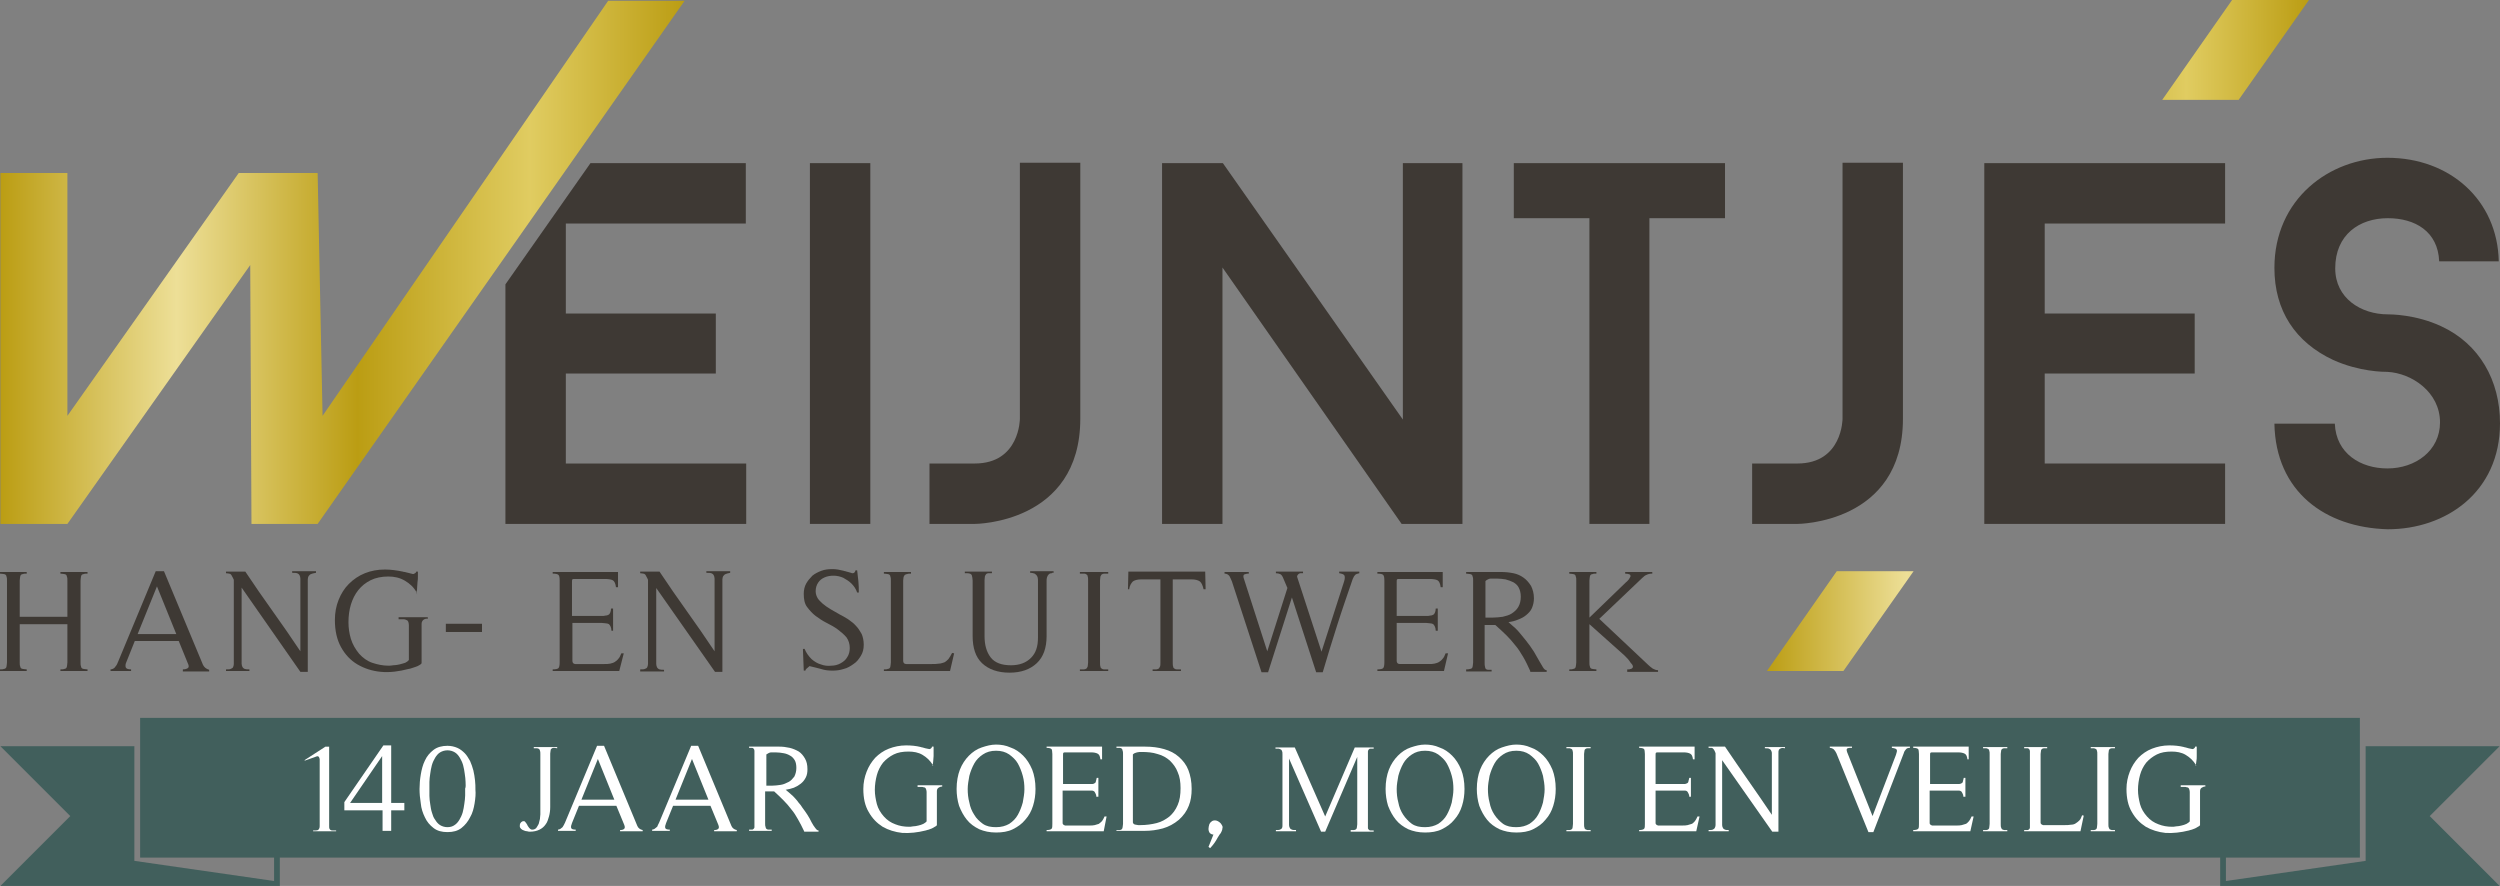 <svg xmlns="http://www.w3.org/2000/svg" xmlns:xlink="http://www.w3.org/1999/xlink" version="1.1" id="Laag_12" x="0px" y="0px" style="enable-background:new 0 0 841.9 595.3;" xml:space="preserve" viewBox="119.2 188.1 608.4 215.6">
<rect x="119.2" y="188.1" width="608.4" height="215.6" fill="#808080" stroke="none"/>
<style type="text/css">
	.st0{fill:#415F5C;}
	.st1{fill:#FFFFFF;}
	.st2{fill:#3E3934;}
	.st3{fill:url(#SVGID_1_);}
	.st4{fill:url(#SVGID_00000150088384115060879420000003614877069282698148_);}
</style>
<g>
	<path class="st0" d="M727.5,369.7h-32.6v27.1v0.8l-34,4.9v-5.7h32.6v-27.1v-6.9H153.3v6.9h0v27.1h32.6v5.7l-34-4.9v-0.3v-0.5v-27.1   h-32.6v0l17,17l-17,17v0h68v-6.9h472.2v6.9h68v0l-17-17L727.5,369.7L727.5,369.7z"/>
</g>
<g>
	<path class="st1" d="M195.4,390.4v-0.2c0.3,0,0.5,0,0.7,0c0.2,0,0.4-0.1,0.5-0.1c0.1-0.1,0.2-0.2,0.3-0.4c0.1-0.2,0.1-0.4,0.1-0.7   v-16.1c0-0.2-0.1-0.4-0.2-0.6c-0.2-0.2-0.4-0.2-0.6-0.1l-2.8,1l-0.1-0.1l5.1-3.3l0.9,0l0,19.3c0,0.3,0,0.6,0.1,0.7   c0.1,0.2,0.2,0.3,0.3,0.3c0.1,0.1,0.3,0.1,0.5,0.1c0.2,0,0.5,0,0.8,0v0.2H195.4z"/>
	<path class="st1" d="M214.4,385.3v5h-2.1v-5h-9.3v-2l9.5-13.8h1.9v14h3.2v1.8H214.4z M212.2,372.1l-7.8,11.4h7.8V372.1z"/>
	<path class="st1" d="M234.7,383.6c-0.2,1.2-0.5,2.4-1.1,3.4c-0.5,1-1.2,1.9-2.1,2.6s-2,1-3.4,1c-1.4,0-2.5-0.3-3.4-1   c-0.9-0.7-1.6-1.5-2.1-2.6c-0.5-1-0.9-2.2-1-3.4c-0.2-1.2-0.3-2.4-0.3-3.5c0-1.1,0.1-2.3,0.3-3.5c0.2-1.2,0.5-2.4,1-3.4   c0.5-1.1,1.2-1.9,2.1-2.6c0.9-0.7,2.1-1,3.4-1c0.9,0,1.7,0.2,2.4,0.5c0.7,0.3,1.3,0.8,1.8,1.3c0.5,0.5,0.9,1.2,1.3,1.9   c0.3,0.7,0.6,1.5,0.8,2.3c0.2,0.8,0.3,1.6,0.4,2.4c0.1,0.8,0.1,1.6,0.1,2.3C235,381.2,234.9,382.4,234.7,383.6z M232.5,378.4   c0-0.6-0.1-1.3-0.2-2c-0.1-0.7-0.2-1.4-0.4-2.1c-0.2-0.7-0.5-1.3-0.8-1.8c-0.3-0.5-0.7-1-1.2-1.3c-0.5-0.3-1.1-0.5-1.8-0.5   c-0.7,0-1.3,0.2-1.8,0.5c-0.5,0.3-0.9,0.8-1.2,1.3c-0.3,0.5-0.6,1.1-0.8,1.8c-0.2,0.7-0.3,1.4-0.4,2.1s-0.2,1.4-0.2,2   c0,0.7,0,1.2,0,1.7c0,0.5,0,1,0,1.7c0,0.7,0.1,1.3,0.2,2c0.1,0.7,0.2,1.4,0.4,2c0.2,0.7,0.4,1.3,0.8,1.8c0.3,0.5,0.7,1,1.2,1.3   c0.5,0.3,1.1,0.5,1.8,0.5c0.7,0,1.3-0.2,1.7-0.5c0.5-0.3,0.9-0.8,1.2-1.3s0.6-1.1,0.8-1.8c0.2-0.7,0.3-1.4,0.4-2.1s0.2-1.4,0.2-2   c0-0.6,0-1.2,0-1.7C232.6,379.6,232.5,379,232.5,378.4z"/>
	<path class="st1" d="M253.9,370.1c-0.2,0-0.4,0.1-0.5,0.2c-0.1,0.1-0.2,0.2-0.2,0.4c0,0.2-0.1,0.5-0.1,0.8v13   c0,0.8-0.1,1.6-0.3,2.3c-0.2,0.7-0.4,1.4-0.8,1.9c-0.4,0.6-0.9,1-1.5,1.3c-0.6,0.3-1.4,0.5-2.3,0.5c-0.2,0-0.4,0-0.7-0.1   c-0.3,0-0.6-0.1-0.8-0.2c-0.3-0.1-0.5-0.2-0.7-0.4s-0.3-0.4-0.3-0.6c0-0.3,0-0.5,0.1-0.7c0.1-0.2,0.3-0.4,0.5-0.5   c0.3-0.1,0.6-0.1,0.7,0.1c0.2,0.2,0.3,0.4,0.5,0.7c0.1,0.3,0.3,0.5,0.5,0.8c0.2,0.2,0.4,0.4,0.7,0.4c0.4,0,0.7-0.1,1-0.4   c0.2-0.3,0.4-0.6,0.6-1c0.1-0.4,0.2-0.8,0.3-1.2c0-0.4,0.1-0.8,0.1-1.1v-14.7c0-0.3,0-0.6-0.1-0.8c0-0.2-0.1-0.3-0.2-0.4   c-0.1-0.1-0.3-0.2-0.5-0.2c-0.2,0-0.5,0-0.8,0v-0.3h5.7v0.3C254.3,370.1,254.1,370.1,253.9,370.1z"/>
	<path class="st1" d="M270.1,390.4v-0.3c0.5,0,0.8-0.1,1-0.3c0.2-0.2,0.2-0.5,0-1l-1.9-4.6h-9.1l-1.7,4.2c-0.2,0.5-0.3,0.9-0.2,1.2   c0.1,0.3,0.5,0.4,1.1,0.4v0.3h-4.3v-0.3c0.2,0,0.4-0.1,0.6-0.2c0.2-0.1,0.3-0.3,0.5-0.4c0.1-0.2,0.2-0.3,0.3-0.5s0.2-0.4,0.3-0.6   l7.8-18.7h1.7l8.1,19.5c0.2,0.5,0.7,0.9,1.3,1v0.3H270.1z M264.7,372.8l-4,9.9h8L264.7,372.8z"/>
	<path class="st1" d="M293,390.4v-0.3c0.5,0,0.8-0.1,1-0.3c0.2-0.2,0.2-0.5,0-1l-1.9-4.6H283l-1.7,4.2c-0.2,0.5-0.3,0.9-0.2,1.2   c0.1,0.3,0.5,0.4,1.1,0.4v0.3h-4.3v-0.3c0.2,0,0.4-0.1,0.6-0.2c0.2-0.1,0.3-0.3,0.5-0.4s0.2-0.3,0.3-0.5s0.2-0.4,0.3-0.6l7.8-18.7   h1.7l8.1,19.5c0.2,0.5,0.7,0.9,1.3,1v0.3H293z M287.6,372.8l-4,9.9h8L287.6,372.8z"/>
	<path class="st1" d="M314.9,390.4c-0.5-1.1-1-2-1.5-2.9c-0.5-0.9-1-1.7-1.6-2.4c-0.6-0.8-1.2-1.5-1.9-2.2c-0.7-0.7-1.4-1.4-2.3-2.2   l-2.2,0v7.8c0,0.3,0,0.6,0.1,0.8c0,0.2,0.1,0.4,0.2,0.5c0.1,0.1,0.3,0.2,0.5,0.2c0.2,0,0.5,0,0.8,0v0.3h-5.5v-0.3   c0.3,0,0.6,0,0.7,0c0.2,0,0.3-0.1,0.4-0.2c0.1-0.1,0.2-0.2,0.2-0.4c0-0.2,0-0.5,0-0.8v-17c0-0.3,0-0.6,0-0.8c0-0.2-0.1-0.4-0.2-0.5   c-0.1-0.1-0.2-0.2-0.4-0.2c-0.2,0-0.4,0-0.7,0v-0.3h7.3c0.9,0,1.7,0.1,2.6,0.3c0.8,0.2,1.5,0.5,2.2,0.9c0.6,0.4,1.1,1,1.5,1.7   c0.4,0.7,0.6,1.5,0.6,2.6c0,0.8-0.1,1.4-0.4,2c-0.3,0.6-0.7,1.1-1.2,1.5c-0.5,0.4-1,0.7-1.7,1c-0.6,0.2-1.3,0.4-2,0.5   c0.6,0.5,1.1,0.9,1.4,1.2c0.4,0.3,0.7,0.7,1,1c0.3,0.3,0.5,0.6,0.8,1c0.3,0.3,0.6,0.7,0.9,1.2c0.4,0.5,0.8,1.1,1.2,1.7   c0.4,0.6,0.7,1.2,1,1.8c0.3,0.6,0.6,1,0.9,1.4c0.3,0.4,0.5,0.6,0.8,0.6v0.3H314.9z M305.6,379.3h1.5c0.7,0,1.4-0.1,2.1-0.2   c0.7-0.1,1.3-0.4,1.9-0.7c0.6-0.3,1-0.8,1.4-1.3c0.3-0.6,0.5-1.3,0.5-2.1c0-0.7-0.1-1.4-0.4-1.9c-0.3-0.5-0.7-0.9-1.1-1.1   c-0.5-0.3-1-0.5-1.6-0.6c-0.6-0.1-1.2-0.2-1.9-0.2c-0.2,0-0.4,0-0.6,0c-0.2,0-0.4,0-0.6,0c-0.2,0-0.4,0.1-0.6,0.2   c-0.2,0.1-0.3,0.2-0.5,0.3V379.3z"/>
	<path class="st1" d="M347.6,379.8c-0.3,0.2-0.4,0.5-0.4,0.9v8.2c-0.1,0.2-0.3,0.3-0.5,0.4c-0.2,0.1-0.5,0.3-0.7,0.4   c-0.3,0.1-0.5,0.2-0.8,0.3c-0.3,0.1-0.5,0.1-0.7,0.2c-2,0.5-3.9,0.7-5.7,0.6c-1.8-0.2-3.4-0.7-4.8-1.5c-1.4-0.9-2.5-2-3.4-3.6   c-0.9-1.5-1.3-3.4-1.3-5.6c0-1.5,0.3-2.9,0.8-4.2c0.5-1.3,1.2-2.4,2.1-3.4c0.9-0.9,2-1.7,3.3-2.2c1.3-0.5,2.7-0.8,4.2-0.8   c1.2,0,2.4,0.1,3.6,0.4c0,0,0.2,0.1,0.4,0.1c0.2,0.1,0.5,0.1,0.7,0.2c0.3,0.1,0.6,0.1,1,0.2c0.1,0,0.3-0.1,0.4-0.2   c0.1-0.1,0.2-0.2,0.2-0.4h0.4c0,0.2,0,0.5,0,1c0,0.4,0,0.8,0,1.3c0,0.4-0.1,0.9-0.1,1.3s-0.1,0.7-0.2,0.9c0,0,0,0.1,0.1,0.1   c0,0,0,0.1,0.1,0.1l-0.1-0.2c-0.6-1.1-1.5-1.9-2.5-2.5c-1-0.6-2.2-0.8-3.4-0.8c-1.4,0-2.6,0.2-3.6,0.7c-1,0.5-1.9,1.2-2.6,2   c-0.7,0.9-1.2,1.9-1.5,3s-0.5,2.4-0.5,3.6c0,1.2,0.2,2.3,0.5,3.5c0.3,1.1,0.9,2.1,1.7,3c0.8,0.9,1.7,1.5,2.8,1.9   c1,0.4,2.1,0.6,3.3,0.6c0.2,0,0.6,0,1-0.1c0.4,0,0.9-0.1,1.3-0.2c0.4-0.1,0.8-0.2,1.2-0.4c0.4-0.2,0.6-0.4,0.8-0.6v-7.2   c0-0.3-0.1-0.6-0.2-0.8c-0.1-0.2-0.3-0.3-0.5-0.3c-0.2-0.1-0.4-0.1-0.7-0.1c-0.2,0-0.5,0-0.8,0v-0.4h6v0.3   C348.3,379.5,347.9,379.6,347.6,379.8z M346.3,374.4c0,0,0-0.1-0.1-0.1c0,0,0-0.1-0.1-0.1L346.3,374.4z"/>
	<path class="st1" d="M370.6,384.2c-0.4,1.3-1,2.4-1.9,3.4c-0.8,1-1.8,1.7-3,2.3c-1.2,0.6-2.6,0.8-4.1,0.8c-1.6,0-2.9-0.3-4.1-0.8   c-1.2-0.6-2.2-1.3-3-2.3c-0.8-1-1.4-2.1-1.9-3.4c-0.4-1.3-0.6-2.7-0.6-4.1c0-1.8,0.3-3.4,0.8-4.7c0.5-1.3,1.3-2.5,2.2-3.4   c0.9-0.9,1.9-1.6,3.1-2c1.2-0.4,2.3-0.7,3.5-0.7c1.2,0,2.4,0.2,3.5,0.7c1.2,0.4,2.2,1.1,3.1,2c0.9,0.9,1.6,2,2.2,3.4   c0.5,1.3,0.8,2.9,0.8,4.7C371.2,381.6,371,382.9,370.6,384.2z M368.1,376.9c-0.3-1.1-0.7-2.1-1.2-3c-0.5-0.9-1.3-1.6-2.1-2.2   c-0.9-0.6-1.9-0.9-3.2-0.9c-1.3,0-2.3,0.3-3.2,0.9c-0.9,0.6-1.6,1.3-2.1,2.2c-0.5,0.9-0.9,1.9-1.2,3c-0.2,1.1-0.4,2.2-0.4,3.2   c0,1.1,0.1,2.2,0.4,3.3c0.2,1.1,0.6,2.1,1.2,3c0.5,0.9,1.3,1.6,2.1,2.2c0.9,0.6,1.9,0.8,3.2,0.8c1.3,0,2.3-0.3,3.2-0.8   c0.9-0.6,1.6-1.3,2.1-2.2c0.5-0.9,0.9-1.9,1.2-3c0.2-1.1,0.4-2.2,0.4-3.2C368.5,379,368.4,378,368.1,376.9z"/>
	<path class="st1" d="M387.8,390.4h-13.9v-0.3c0.6,0,1-0.1,1.2-0.3c0.2-0.2,0.2-0.6,0.2-1.2v-17c0-0.6-0.1-1.1-0.2-1.2   c-0.2-0.2-0.6-0.3-1.2-0.3v-0.3h13.5l0,3.1h-0.4c-0.1-0.8-0.3-1.2-0.7-1.4c-0.4-0.2-0.9-0.3-1.6-0.3h-6.1c-0.3,0-0.5,0-0.6,0.1   c-0.1,0.1-0.1,0.3-0.1,0.6v7h6.2c0.3,0,0.6,0,0.9,0s0.4-0.1,0.6-0.2c0.2-0.1,0.3-0.3,0.3-0.5c0.1-0.2,0.1-0.5,0.2-0.8h0.4v4.6H386   c0-0.4-0.1-0.6-0.2-0.8c-0.1-0.2-0.2-0.4-0.3-0.5c-0.2-0.1-0.3-0.2-0.6-0.2c-0.2,0-0.5,0-0.9,0h-6.2v7.9c0,0.2,0.1,0.3,0.2,0.4   c0.1,0.1,0.2,0.1,0.4,0.2c0.2,0,0.3,0,0.5,0c0.2,0,0.3,0,0.4,0h5c0.5,0,0.9,0,1.3-0.1c0.4-0.1,0.7-0.2,1-0.3   c0.3-0.2,0.5-0.4,0.8-0.7c0.2-0.3,0.4-0.6,0.6-1.1h0.5L387.8,390.4z"/>
	<path class="st1" d="M390.9,390.1c0.3,0,0.6,0,0.8,0c0.2,0,0.4-0.1,0.5-0.2c0.1-0.1,0.2-0.3,0.2-0.5c0-0.2,0.1-0.5,0.1-0.8v-17   c0-0.3,0-0.6-0.1-0.8c0-0.2-0.1-0.4-0.2-0.5c-0.1-0.1-0.3-0.2-0.5-0.2c-0.2,0-0.5,0-0.8,0v-0.3h7c1.7,0,3.2,0.2,4.6,0.6   c1.4,0.4,2.6,1,3.6,1.9c1,0.9,1.8,1.9,2.3,3.2c0.5,1.3,0.8,2.8,0.8,4.6c0,1.5-0.2,2.9-0.7,4.1c-0.5,1.3-1.3,2.4-2.4,3.4   c-1.2,1-2.5,1.7-3.9,2.1c-1.5,0.4-2.9,0.6-4.5,0.6h-6.8V390.1z M394.9,388.2c0,0.2,0.1,0.3,0.2,0.4c0.1,0.1,0.3,0.2,0.5,0.2   c0.2,0,0.4,0.1,0.6,0.1c0.2,0,0.4,0,0.5,0c1.5,0,2.8-0.2,4-0.5c1.2-0.3,2.2-0.9,3.1-1.6c0.8-0.7,1.5-1.6,2-2.8   c0.5-1.1,0.7-2.5,0.7-4.1c0-1.5-0.2-2.8-0.7-3.9c-0.4-1.1-1.1-2-1.9-2.8c-0.8-0.7-1.8-1.3-3-1.6c-1.2-0.4-2.5-0.5-3.9-0.5   c-0.4,0-0.7,0-1.1,0.1c-0.4,0.1-0.7,0.2-1,0.5V388.2z"/>
	<path class="st1" d="M413.3,394.2l1.2-3c-0.4,0-0.7-0.2-0.9-0.4c-0.2-0.3-0.3-0.6-0.3-1c0-0.4,0.1-0.7,0.2-1.1   c0.2-0.4,0.4-0.6,0.7-0.8c0.4-0.2,0.9-0.2,1.3,0c0.4,0.2,0.8,0.5,1,0.9c0.2,0.3,0.3,0.6,0.2,0.8c0,0.3-0.1,0.6-0.2,0.8   c-0.1,0.3-0.3,0.6-0.5,0.8c-0.2,0.3-0.3,0.5-0.5,0.8c-0.2,0.4-0.5,0.9-0.8,1.3c-0.3,0.4-0.6,0.8-1,1.2L413.3,394.2z"/>
	<path class="st1" d="M447.9,390.4v-0.3c0.3,0,0.6,0,0.8,0c0.2,0,0.4-0.1,0.5-0.2c0.1-0.1,0.2-0.2,0.2-0.4s0.1-0.5,0.1-0.8v-16.4   l-7.8,18.2h-1l-7.8-17.8v15.2c0,0.4,0,0.7,0,1c0,0.3,0.1,0.5,0.2,0.7c0.1,0.2,0.2,0.3,0.5,0.4c0.2,0.1,0.5,0.1,1,0.1v0.3h-4.9v-0.3   c0.4,0,0.8,0,1-0.1c0.2-0.1,0.4-0.2,0.5-0.4c0.1-0.2,0.1-0.4,0.1-0.7c0-0.3,0-0.6,0-1v-16.2c0-0.4,0-0.6-0.1-0.8   c-0.1-0.2-0.1-0.3-0.3-0.4c-0.1-0.1-0.3-0.1-0.5-0.2c-0.2,0-0.5,0-0.8,0v-0.3h4.7l7.4,16.8l7.2-16.8h4.6v0.3c-0.3,0-0.6,0-0.8,0   c-0.2,0-0.3,0.1-0.4,0.2c-0.1,0.1-0.2,0.3-0.2,0.5c0,0.2,0,0.5,0,0.8v17c0,0.3,0,0.6,0,0.8c0,0.2,0.1,0.3,0.2,0.4   c0.1,0.1,0.2,0.2,0.4,0.2c0.2,0,0.4,0,0.8,0v0.3H447.9z"/>
	<path class="st1" d="M475,384.2c-0.4,1.3-1,2.4-1.9,3.4c-0.8,1-1.8,1.7-3,2.3c-1.2,0.6-2.6,0.8-4.1,0.8c-1.6,0-2.9-0.3-4.1-0.8   c-1.2-0.6-2.2-1.3-3-2.3c-0.8-1-1.4-2.1-1.9-3.4c-0.4-1.3-0.6-2.7-0.6-4.1c0-1.8,0.3-3.4,0.8-4.7c0.5-1.3,1.3-2.5,2.2-3.4   c0.9-0.9,1.9-1.6,3.1-2c1.2-0.4,2.3-0.7,3.5-0.7c1.2,0,2.4,0.2,3.5,0.7c1.2,0.4,2.2,1.1,3.1,2c0.9,0.9,1.6,2,2.2,3.4   c0.5,1.3,0.8,2.9,0.8,4.7C475.6,381.6,475.4,382.9,475,384.2z M472.5,376.9c-0.3-1.1-0.7-2.1-1.2-3c-0.5-0.9-1.3-1.6-2.1-2.2   c-0.9-0.6-1.9-0.9-3.2-0.9c-1.3,0-2.3,0.3-3.2,0.9c-0.9,0.6-1.6,1.3-2.1,2.2c-0.5,0.9-0.9,1.9-1.2,3c-0.2,1.1-0.4,2.2-0.4,3.2   c0,1.1,0.1,2.2,0.4,3.3c0.2,1.1,0.6,2.1,1.2,3c0.6,0.9,1.3,1.6,2.1,2.2c0.9,0.6,1.9,0.8,3.2,0.8c1.3,0,2.3-0.3,3.2-0.8   c0.9-0.6,1.6-1.3,2.1-2.2c0.5-0.9,0.9-1.9,1.2-3c0.2-1.1,0.4-2.2,0.4-3.2C472.9,379,472.8,378,472.5,376.9z"/>
	<path class="st1" d="M497.2,384.2c-0.4,1.3-1,2.4-1.9,3.4c-0.8,1-1.8,1.7-3,2.3c-1.2,0.6-2.6,0.8-4.1,0.8c-1.6,0-2.9-0.3-4.1-0.8   c-1.2-0.6-2.2-1.3-3-2.3c-0.8-1-1.4-2.1-1.9-3.4c-0.4-1.3-0.6-2.7-0.6-4.1c0-1.8,0.3-3.4,0.8-4.7c0.5-1.3,1.3-2.5,2.2-3.4   c0.9-0.9,1.9-1.6,3.1-2c1.2-0.4,2.3-0.7,3.5-0.7c1.2,0,2.4,0.2,3.5,0.7c1.2,0.4,2.2,1.1,3.1,2c0.9,0.9,1.6,2,2.2,3.4   c0.5,1.3,0.8,2.9,0.8,4.7C497.8,381.6,497.6,382.9,497.2,384.2z M494.7,376.9c-0.3-1.1-0.7-2.1-1.2-3c-0.5-0.9-1.3-1.6-2.1-2.2   c-0.9-0.6-1.9-0.9-3.2-0.9c-1.3,0-2.3,0.3-3.2,0.9c-0.9,0.6-1.6,1.3-2.1,2.2s-0.9,1.9-1.2,3c-0.2,1.1-0.4,2.2-0.4,3.2   c0,1.1,0.1,2.2,0.4,3.3c0.2,1.1,0.6,2.1,1.2,3s1.3,1.6,2.1,2.2c0.9,0.6,1.9,0.8,3.2,0.8c1.3,0,2.3-0.3,3.2-0.8   c0.9-0.6,1.6-1.3,2.1-2.2c0.5-0.9,0.9-1.9,1.2-3c0.2-1.1,0.4-2.2,0.4-3.2C495.1,379,494.9,378,494.7,376.9z"/>
	<path class="st1" d="M500.4,390.4v-0.3c0.3,0,0.6,0,0.8,0c0.2,0,0.4-0.1,0.5-0.2c0.1-0.1,0.2-0.2,0.2-0.4s0.1-0.5,0.1-0.9v-17   c0-0.4,0-0.6-0.1-0.8c0-0.2-0.1-0.3-0.2-0.4c-0.1-0.1-0.3-0.1-0.5-0.2c-0.2,0-0.5,0-0.8,0v-0.3h5.9v0.3c-0.3,0-0.6,0-0.8,0   c-0.2,0-0.4,0.1-0.5,0.2c-0.1,0.1-0.2,0.2-0.2,0.4c0,0.2-0.1,0.5-0.1,0.8v17c0,0.4,0,0.7,0.1,0.9c0,0.2,0.1,0.3,0.2,0.4   c0.1,0.1,0.3,0.1,0.5,0.2c0.2,0,0.5,0,0.8,0v0.3H500.4z"/>
	<path class="st1" d="M532,390.4h-13.9v-0.3c0.6,0,1-0.1,1.2-0.3c0.2-0.2,0.2-0.6,0.2-1.2v-17c0-0.6-0.1-1.1-0.2-1.2   c-0.2-0.2-0.6-0.3-1.2-0.3v-0.3h13.5l0,3.1h-0.4c-0.1-0.8-0.3-1.2-0.7-1.4c-0.4-0.2-0.9-0.3-1.6-0.3h-6.1c-0.3,0-0.5,0-0.6,0.1   c-0.1,0.1-0.1,0.3-0.1,0.6v7h6.2c0.3,0,0.6,0,0.9,0c0.2,0,0.4-0.1,0.6-0.2c0.2-0.1,0.3-0.3,0.3-0.5c0.1-0.2,0.1-0.5,0.2-0.8h0.4   v4.6h-0.4c0-0.4-0.1-0.6-0.2-0.8c-0.1-0.2-0.2-0.4-0.3-0.5s-0.3-0.2-0.6-0.2c-0.2,0-0.5,0-0.9,0h-6.2v7.9c0,0.2,0.1,0.3,0.2,0.4   c0.1,0.1,0.2,0.1,0.4,0.2c0.1,0,0.3,0,0.5,0c0.2,0,0.3,0,0.4,0h5c0.5,0,0.9,0,1.3-0.1c0.4-0.1,0.7-0.2,1-0.3s0.5-0.4,0.8-0.7   c0.2-0.3,0.4-0.6,0.6-1.1h0.5L532,390.4z"/>
	<path class="st1" d="M552.6,370.2c-0.2,0.1-0.4,0.2-0.5,0.4c-0.1,0.2-0.1,0.4-0.1,0.7c0,0.3,0,0.6,0,1v18.2h-1.5l-12.2-17.4v14.8   c0,0.4,0,0.7,0,1c0,0.3,0.1,0.5,0.2,0.7c0.1,0.2,0.2,0.3,0.5,0.4c0.2,0.1,0.5,0.1,0.9,0.1v0.3H535v-0.3c0.4,0,0.8,0,1-0.1   c0.2-0.1,0.4-0.2,0.5-0.4c0.1-0.2,0.2-0.4,0.2-0.7c0-0.3,0-0.6,0-1v-16.5c-0.1-0.3-0.2-0.5-0.3-0.7c-0.1-0.2-0.2-0.3-0.3-0.4   c-0.1-0.1-0.2-0.2-0.4-0.2c-0.2,0-0.4,0-0.7,0v-0.3h4c1.9,2.8,3.8,5.6,5.7,8.3c1.9,2.7,3.8,5.5,5.7,8.3v-14c0-0.4,0-0.8,0-1   c0-0.3-0.1-0.5-0.2-0.7c-0.1-0.2-0.3-0.3-0.5-0.4c-0.2-0.1-0.6-0.1-1-0.1v-0.3h4.9v0.3C553.2,370.1,552.9,370.1,552.6,370.2z"/>
	<path class="st1" d="M583,370.5c-0.2,0.2-0.4,0.5-0.5,0.9l-7.4,19.2h-1.2l-7.8-19.2c-0.2-0.4-0.4-0.7-0.6-0.9   c-0.2-0.2-0.6-0.4-1-0.4v-0.3h5.4v0.3c-0.2,0-0.4,0-0.6,0c-0.2,0-0.3,0.1-0.5,0.1c-0.1,0.1-0.2,0.2-0.2,0.3c0,0.1,0,0.3,0.1,0.6   l6.2,15.6l5.7-14.9c0.2-0.6,0.3-1,0.2-1.2c-0.1-0.3-0.5-0.4-1.2-0.5v-0.3h4.4v0.3C583.5,370.1,583.2,370.2,583,370.5z"/>
	<path class="st1" d="M598.7,390.4h-13.9v-0.3c0.6,0,1-0.1,1.2-0.3c0.2-0.2,0.2-0.6,0.2-1.2v-17c0-0.6-0.1-1.1-0.2-1.2   c-0.2-0.2-0.6-0.3-1.2-0.3v-0.3h13.5l0,3.1H598c-0.1-0.8-0.3-1.2-0.7-1.4c-0.4-0.2-0.9-0.3-1.6-0.3h-6.1c-0.3,0-0.5,0-0.6,0.1   c-0.1,0.1-0.1,0.3-0.1,0.6v7h6.2c0.3,0,0.6,0,0.9,0c0.2,0,0.4-0.1,0.6-0.2c0.2-0.1,0.3-0.3,0.3-0.5c0.1-0.2,0.1-0.5,0.2-0.8h0.4   v4.6H597c0-0.4-0.1-0.6-0.2-0.8c-0.1-0.2-0.2-0.4-0.3-0.5c-0.2-0.1-0.3-0.2-0.6-0.2c-0.2,0-0.5,0-0.9,0h-6.2v7.9   c0,0.2,0.1,0.3,0.2,0.4c0.1,0.1,0.2,0.1,0.4,0.2c0.1,0,0.3,0,0.5,0c0.2,0,0.3,0,0.4,0h5c0.5,0,0.9,0,1.3-0.1c0.4-0.1,0.7-0.2,1-0.3   s0.5-0.4,0.8-0.7c0.2-0.3,0.4-0.6,0.6-1.1h0.5L598.7,390.4z"/>
	<path class="st1" d="M601.8,390.4v-0.3c0.3,0,0.6,0,0.8,0c0.2,0,0.4-0.1,0.5-0.2c0.1-0.1,0.2-0.2,0.2-0.4s0.1-0.5,0.1-0.9v-17   c0-0.4,0-0.6-0.1-0.8c0-0.2-0.1-0.3-0.2-0.4c-0.1-0.1-0.3-0.1-0.5-0.2c-0.2,0-0.5,0-0.8,0v-0.3h5.9v0.3c-0.3,0-0.6,0-0.8,0   c-0.2,0-0.4,0.1-0.5,0.2c-0.1,0.1-0.2,0.2-0.2,0.4c0,0.2-0.1,0.5-0.1,0.8v17c0,0.4,0,0.7,0.1,0.9s0.1,0.3,0.2,0.4   c0.1,0.1,0.3,0.1,0.5,0.2c0.2,0,0.5,0,0.8,0v0.3H601.8z"/>
	<path class="st1" d="M625.5,390.4h-13.7v-0.3c0.3,0,0.6,0,0.8,0c0.2,0,0.3-0.1,0.4-0.2c0.1-0.1,0.2-0.2,0.2-0.4s0-0.5,0-0.8v-17   c0-0.3,0-0.6,0-0.8s-0.1-0.4-0.2-0.5c-0.1-0.1-0.2-0.2-0.4-0.2c-0.2,0-0.4,0-0.8,0v-0.3h5.6v0.3c-0.3,0-0.6,0-0.8,0   c-0.2,0-0.4,0.1-0.5,0.2c-0.1,0.1-0.2,0.2-0.2,0.4c0,0.2-0.1,0.5-0.1,0.8v16.7c0,0.2,0.1,0.3,0.2,0.4c0.1,0.1,0.2,0.1,0.4,0.2   c0.2,0,0.3,0,0.5,0c0.2,0,0.3,0,0.4,0h4.4c0.5,0,1,0,1.5-0.1c0.4,0,0.8-0.1,1.1-0.3c0.3-0.2,0.6-0.4,0.9-0.7   c0.3-0.3,0.5-0.7,0.7-1.3l0.4,0.1L625.5,390.4z"/>
	<path class="st1" d="M628,390.4v-0.3c0.3,0,0.6,0,0.8,0c0.2,0,0.4-0.1,0.5-0.2c0.1-0.1,0.2-0.2,0.2-0.4s0.1-0.5,0.1-0.9v-17   c0-0.4,0-0.6-0.1-0.8c0-0.2-0.1-0.3-0.2-0.4c-0.1-0.1-0.3-0.1-0.5-0.2c-0.2,0-0.5,0-0.8,0v-0.3h5.9v0.3c-0.3,0-0.6,0-0.8,0   c-0.2,0-0.4,0.1-0.5,0.2c-0.1,0.1-0.2,0.2-0.2,0.4c0,0.2-0.1,0.5-0.1,0.8v17c0,0.4,0,0.7,0.1,0.9s0.1,0.3,0.2,0.4   c0.1,0.1,0.3,0.1,0.5,0.2c0.2,0,0.5,0,0.8,0v0.3H628z"/>
	<path class="st1" d="M655,379.8c-0.3,0.2-0.4,0.5-0.4,0.9v8.2c-0.1,0.2-0.3,0.3-0.5,0.4c-0.2,0.1-0.5,0.3-0.7,0.4   c-0.3,0.1-0.5,0.2-0.8,0.3s-0.5,0.1-0.7,0.2c-2,0.5-3.9,0.7-5.7,0.6c-1.8-0.2-3.4-0.7-4.8-1.5c-1.4-0.9-2.5-2-3.4-3.6   c-0.9-1.5-1.3-3.4-1.3-5.6c0-1.5,0.3-2.9,0.8-4.2c0.5-1.3,1.2-2.4,2.1-3.4c0.9-0.9,2-1.7,3.3-2.2c1.3-0.5,2.7-0.8,4.2-0.8   c1.2,0,2.4,0.1,3.6,0.4c0,0,0.2,0.1,0.4,0.1c0.2,0.1,0.5,0.1,0.7,0.2c0.3,0.1,0.6,0.1,1,0.2c0.1,0,0.3-0.1,0.4-0.2   c0.1-0.1,0.2-0.2,0.2-0.4h0.4c0,0.2,0,0.5,0,1c0,0.4,0,0.8,0,1.3c0,0.4,0,0.9-0.1,1.3c0,0.4-0.1,0.7-0.2,0.9c0,0,0,0.1,0.1,0.1   c0,0,0,0.1,0.1,0.1l-0.1-0.2c-0.6-1.1-1.5-1.9-2.5-2.5s-2.2-0.8-3.4-0.8c-1.4,0-2.6,0.2-3.6,0.7c-1,0.5-1.9,1.2-2.6,2   c-0.7,0.9-1.2,1.9-1.5,3s-0.5,2.4-0.5,3.6c0,1.2,0.2,2.3,0.5,3.5c0.3,1.1,0.9,2.1,1.7,3c0.8,0.9,1.7,1.5,2.8,1.9   c1,0.4,2.1,0.6,3.3,0.6c0.2,0,0.6,0,1-0.1c0.4,0,0.9-0.1,1.3-0.2c0.4-0.1,0.8-0.2,1.2-0.4c0.4-0.2,0.6-0.4,0.8-0.6v-7.2   c0-0.3-0.1-0.6-0.2-0.8c-0.1-0.2-0.3-0.3-0.5-0.3c-0.2-0.1-0.4-0.1-0.7-0.1c-0.2,0-0.5,0-0.8,0v-0.4h6v0.3   C655.6,379.5,655.3,379.6,655,379.8z M653.6,374.4c0,0,0-0.1-0.1-0.1c0,0,0-0.1-0.1-0.1L653.6,374.4z"/>
</g>
<g>
	<path class="st2" d="M256.9,242.5v21.9h36.5V279h-36.5v21.9h43.9v14.7h-58.6v-58.3l20.7-29.5h37.8v14.7H256.9z"/>
	<path class="st2" d="M316.3,227.8H331v87.8h-14.7V227.8z"/>
	<path class="st2" d="M382.1,227.7V290c0,25.6-25.7,25.6-25.7,25.6h-11v-14.7h11c11,0,11-10.9,11-10.9v-62.3H382.1z"/>
	<path class="st2" d="M475.1,315.6h-14.8l-43.6-62.4v62.4H402v-87.8h14.8l43.8,62.4v-62.4h14.5V315.6z"/>
	<path class="st2" d="M539,241.2h-18.4v74.4H506v-74.4h-18.4v-13.4H539V241.2z"/>
	<path class="st2" d="M582.3,227.7V290c0,25.6-25.7,25.6-25.7,25.6h-11v-14.7h11c11,0,11-10.9,11-10.9v-62.3H582.3z"/>
	<path class="st2" d="M616.8,242.5v21.9h36.5V279h-36.5v21.9h43.9v14.7h-58.6v-87.8h58.6v14.7H616.8z"/>
	<path class="st2" d="M672.7,291.2h14.7c0.3,7.3,6.3,10.9,12.8,10.9c6.8,0,12.8-4.3,12.8-11.2c0-7.4-6.9-12-12.8-12.3   c-0.8,0-6.8,0-13.2-2.9c-9.2-4.3-14.3-12-14.3-22.4c0-16.7,13.3-26.8,27.5-26.8c15.2,0,26.8,10.3,27.1,25.2h-14.5   c-0.3-7.3-5.9-10.5-12.5-10.5c-6.9,0-12.8,4-12.8,12.2c0,7.3,6.3,11.2,12.8,11.2c0.6,0,6.8,0,13,2.9c9.3,4.3,14.3,13.2,14.3,23.6   c0,16.8-13.2,25.8-27.3,25.8C685,316.5,673,307.7,672.7,291.2z"/>
	<linearGradient id="SVGID_1_" gradientUnits="userSpaceOnUse" x1="549.148" y1="269.766" x2="681.081" y2="269.766">
		<stop offset="0" style="stop-color:#BB9D13"/>
		<stop offset="0.258" style="stop-color:#EDDF97"/>
		<stop offset="0.522" style="stop-color:#BB9D13"/>
		<stop offset="0.774" style="stop-color:#E0CC61"/>
		<stop offset="1" style="stop-color:#BB9D13"/>
	</linearGradient>
	<path class="st3" d="M645.4,212.4l17-24.3h18.7L664,212.4H645.4z M567.8,351.4l17.1-24.3h-18.7l-17,24.3H567.8z"/>
	
		<linearGradient id="SVGID_00000076564264900816567730000005913359820342165148_" gradientUnits="userSpaceOnUse" x1="119.258" y1="251.976" x2="285.764" y2="251.976">
		<stop offset="0" style="stop-color:#BB9D13"/>
		<stop offset="0.258" style="stop-color:#EDDF97"/>
		<stop offset="0.522" style="stop-color:#BB9D13"/>
		<stop offset="0.774" style="stop-color:#E0CC61"/>
		<stop offset="1" style="stop-color:#BB9D13"/>
	</linearGradient>
	<polygon style="fill:url(#SVGID_00000076564264900816567730000005913359820342165148_);" points="119.3,230.2 135.6,230.2    135.6,289.3 177.3,230.2 196.5,230.2 197.7,289.3 267.2,188.3 285.8,188.3 196.5,315.6 180.4,315.6 180.1,252.6 135.6,315.6    119.3,315.6  "/>
	<path class="st2" d="M240.2,227.8"/>
	<g>
		<path class="st2" d="M133.9,351.4V351c0.4,0,0.7,0,0.9-0.1c0.2,0,0.4-0.1,0.5-0.2c0.1-0.1,0.2-0.3,0.2-0.5c0-0.2,0.1-0.5,0.1-0.9    v-9.3h-11.6v9.3c0,0.4,0,0.7,0.1,0.9c0,0.2,0.1,0.4,0.2,0.5c0.1,0.1,0.3,0.2,0.5,0.2c0.2,0,0.5,0.1,0.9,0.1v0.4h-6.5V351    c0.4,0,0.7,0,0.9-0.1c0.2,0,0.4-0.1,0.5-0.2c0.1-0.1,0.2-0.3,0.2-0.5c0-0.2,0.1-0.5,0.1-0.9v-19.9c0-0.4,0-0.7-0.1-0.9    c0-0.2-0.1-0.4-0.2-0.5c-0.1-0.1-0.3-0.2-0.5-0.2c-0.2,0-0.5-0.1-0.9-0.1v-0.4h6.5v0.4c-0.4,0-0.7,0-0.9,0.1    c-0.2,0-0.4,0.1-0.5,0.2c-0.1,0.1-0.2,0.3-0.2,0.5c0,0.2-0.1,0.5-0.1,0.9v8.8h11.6v-8.8c0-0.4,0-0.7-0.1-0.9    c0-0.2-0.1-0.4-0.2-0.5c-0.1-0.1-0.3-0.2-0.5-0.2c-0.2,0-0.5-0.1-0.9-0.1v-0.4h6.6v0.4c-0.4,0-0.7,0-0.9,0.1    c-0.2,0-0.4,0.1-0.5,0.2c-0.1,0.1-0.2,0.3-0.2,0.5c0,0.2-0.1,0.5-0.1,0.9v19.9c0,0.4,0,0.7,0.1,0.9c0,0.2,0.1,0.4,0.2,0.5    c0.1,0.1,0.3,0.2,0.5,0.2c0.2,0,0.5,0.1,0.9,0.1v0.4H133.9z"/>
		<path class="st2" d="M163.7,351.4V351c0.5,0,0.9-0.1,1.2-0.3c0.3-0.2,0.3-0.6,0-1.2l-2.2-5.4h-10.7l-2,5c-0.3,0.6-0.3,1.1-0.2,1.4    c0.1,0.3,0.5,0.5,1.3,0.5v0.4h-5V351c0.3,0,0.5-0.1,0.7-0.2c0.2-0.1,0.4-0.3,0.5-0.5c0.2-0.2,0.3-0.4,0.4-0.6    c0.1-0.2,0.2-0.5,0.3-0.7l9.1-21.9h2l9.5,22.8c0.3,0.6,0.8,1,1.5,1.2v0.4H163.7z M157.4,330.8l-4.7,11.6h9.4L157.4,330.8z"/>
		<path class="st2" d="M194.9,327.8c-0.3,0.1-0.4,0.3-0.6,0.5c-0.1,0.2-0.2,0.5-0.2,0.8c0,0.3,0,0.7,0,1.2v21.3h-1.8L178,331.1v17.3    c0,0.5,0,0.8,0,1.2c0,0.3,0.1,0.6,0.2,0.8c0.1,0.2,0.3,0.4,0.6,0.5c0.3,0.1,0.6,0.1,1.1,0.1v0.4h-5.7V351c0.5,0,0.9,0,1.1-0.1    s0.5-0.2,0.6-0.4c0.1-0.2,0.2-0.5,0.2-0.8c0-0.3,0-0.7,0-1.2v-19.3c-0.1-0.3-0.3-0.6-0.4-0.8c-0.1-0.2-0.2-0.4-0.3-0.5    c-0.1-0.1-0.3-0.2-0.4-0.2c-0.2,0-0.4-0.1-0.8-0.1v-0.4h4.7c2.2,3.3,4.4,6.5,6.7,9.7c2.3,3.2,4.5,6.4,6.7,9.7v-16.5    c0-0.5,0-0.9,0-1.2c0-0.3-0.1-0.6-0.2-0.8c-0.1-0.2-0.3-0.4-0.6-0.5c-0.3-0.1-0.7-0.1-1.2-0.1v-0.4h5.8v0.4    C195.5,327.6,195.1,327.7,194.9,327.8z"/>
		<path class="st2" d="M222.3,338.9c-0.3,0.2-0.5,0.6-0.5,1v9.6c-0.1,0.2-0.4,0.4-0.6,0.5c-0.3,0.2-0.6,0.3-0.9,0.4    c-0.3,0.1-0.6,0.2-0.9,0.3c-0.3,0.1-0.6,0.2-0.8,0.2c-2.3,0.6-4.5,0.9-6.7,0.7c-2.1-0.2-4-0.8-5.7-1.8c-1.7-1-3-2.4-4-4.2    c-1-1.8-1.5-4-1.5-6.6c0-1.8,0.3-3.4,0.9-4.9c0.6-1.5,1.4-2.8,2.5-3.9c1.1-1.1,2.4-2,3.9-2.6c1.5-0.6,3.1-0.9,4.9-0.9    c1.4,0,2.8,0.2,4.3,0.5c0,0,0.2,0.1,0.5,0.1c0.3,0.1,0.5,0.1,0.8,0.2c0.3,0.1,0.7,0.2,1.2,0.3c0.2,0,0.3-0.1,0.5-0.2    c0.2-0.1,0.3-0.3,0.3-0.4h0.4c0,0.3,0,0.6,0,1.1c0,0.5,0,1-0.1,1.5c0,0.5-0.1,1-0.1,1.5c0,0.5-0.1,0.8-0.2,1c0,0,0,0.1,0.1,0.1    c0,0,0,0.1,0.1,0.1l-0.1-0.2c-0.7-1.3-1.7-2.2-2.9-2.9c-1.2-0.7-2.5-1-4-1c-1.6,0-3.1,0.3-4.3,0.9c-1.2,0.6-2.2,1.4-3,2.4    c-0.8,1-1.4,2.2-1.8,3.5c-0.4,1.3-0.6,2.8-0.6,4.3c0,1.4,0.2,2.8,0.6,4.1c0.4,1.3,1.1,2.5,2,3.6c0.9,1,2,1.8,3.2,2.2    c1.2,0.4,2.5,0.7,3.9,0.7c0.3,0,0.7,0,1.2-0.1c0.5,0,1-0.1,1.5-0.2c0.5-0.1,1-0.3,1.4-0.4c0.4-0.2,0.7-0.4,0.9-0.7v-8.5    c0-0.4-0.1-0.7-0.2-0.9c-0.1-0.2-0.3-0.3-0.6-0.4c-0.2-0.1-0.5-0.1-0.8-0.1c-0.3,0-0.6,0-0.9,0v-0.5h7.1v0.4    C223,338.6,222.6,338.7,222.3,338.9z M220.7,332.7c0,0,0-0.1-0.1-0.1c0,0,0-0.1-0.1-0.1L220.7,332.7z"/>
		<path class="st2" d="M227.7,341.9v-2h8.8v2H227.7z"/>
		<path class="st2" d="M269.9,351.4h-16.2V351c0.7,0,1.2-0.1,1.4-0.3c0.2-0.2,0.3-0.7,0.3-1.4v-19.9c0-0.8-0.1-1.2-0.3-1.4    c-0.2-0.2-0.7-0.3-1.4-0.3v-0.4h15.9l0,3.7h-0.5c-0.1-0.9-0.4-1.5-0.8-1.7c-0.4-0.2-1.1-0.3-1.9-0.3h-7.2c-0.4,0-0.6,0-0.7,0.1    c-0.1,0.1-0.1,0.3-0.1,0.7v8.2h7.2c0.4,0,0.7,0,1-0.1c0.3,0,0.5-0.1,0.7-0.2c0.2-0.1,0.3-0.3,0.4-0.5c0.1-0.2,0.2-0.6,0.2-1h0.5    v5.4H268c0-0.4-0.1-0.8-0.2-1c-0.1-0.2-0.2-0.4-0.4-0.6c-0.2-0.1-0.4-0.2-0.7-0.2c-0.3,0-0.6-0.1-1-0.1h-7.2v9.3    c0,0.2,0.1,0.4,0.2,0.5c0.1,0.1,0.3,0.2,0.5,0.2c0.2,0,0.4,0,0.6,0c0.2,0,0.4,0,0.5,0h5.9c0.6,0,1.1,0,1.5-0.1    c0.4-0.1,0.8-0.2,1.1-0.4c0.3-0.2,0.6-0.4,0.9-0.8c0.3-0.3,0.5-0.8,0.7-1.3h0.6L269.9,351.4z"/>
		<path class="st2" d="M295.8,327.8c-0.3,0.1-0.4,0.3-0.6,0.5c-0.1,0.2-0.2,0.5-0.2,0.8c0,0.3,0,0.7,0,1.2v21.3h-1.8l-14.3-20.4    v17.3c0,0.5,0,0.8,0,1.2c0,0.3,0.1,0.6,0.2,0.8c0.1,0.2,0.3,0.4,0.6,0.5c0.3,0.1,0.6,0.1,1.1,0.1v0.4H275V351c0.5,0,0.9,0,1.1-0.1    c0.3-0.1,0.5-0.2,0.6-0.4c0.1-0.2,0.2-0.5,0.2-0.8c0-0.3,0-0.7,0-1.2v-19.3c-0.1-0.3-0.3-0.6-0.4-0.8c-0.1-0.2-0.2-0.4-0.3-0.5    c-0.1-0.1-0.3-0.2-0.4-0.2c-0.2,0-0.4-0.1-0.8-0.1v-0.4h4.7c2.2,3.3,4.4,6.5,6.7,9.7c2.3,3.2,4.5,6.4,6.7,9.7v-16.5    c0-0.5,0-0.9,0-1.2c0-0.3-0.1-0.6-0.2-0.8c-0.1-0.2-0.3-0.4-0.6-0.5c-0.3-0.1-0.7-0.1-1.2-0.1v-0.4h5.8v0.4    C296.4,327.6,296,327.7,295.8,327.8z"/>
		<path class="st2" d="M315.4,350.9c-0.1,0.1-0.2,0.3-0.2,0.4h-0.4l-0.2-5.2l0.1-0.1h0.3c0.4,1,1,1.8,1.7,2.5    c0.7,0.6,1.5,1.1,2.3,1.3c0.8,0.3,1.6,0.4,2.5,0.3c0.8,0,1.6-0.2,2.3-0.6c0.7-0.4,1.2-0.8,1.6-1.5c0.4-0.6,0.6-1.4,0.6-2.2    c0-1-0.3-1.9-0.8-2.6c-0.6-0.7-1.3-1.3-2.1-1.9c-0.8-0.6-1.7-1.1-2.7-1.6c-1-0.5-1.9-1.1-2.7-1.7c-0.8-0.6-1.5-1.4-2.1-2.2    c-0.6-0.8-0.8-1.9-0.8-3.2c0-0.9,0.2-1.8,0.6-2.5c0.4-0.7,0.9-1.3,1.5-1.9c0.6-0.5,1.4-0.9,2.2-1.2c0.8-0.3,1.7-0.4,2.5-0.4    c0.5,0,1,0,1.5,0.1c0.5,0.1,1,0.2,1.4,0.3c0,0,0.2,0.1,0.4,0.1c0.2,0.1,0.4,0.1,0.7,0.2c0.2,0.1,0.5,0.1,0.7,0.2    c0.2,0.1,0.3,0.1,0.4,0.1c0.4,0,0.6-0.3,0.7-0.7h0.4c0.1,0.9,0.2,1.8,0.3,2.7c0.1,0.9,0.1,1.8,0.1,2.7h-0.4    c-0.3-0.9-0.8-1.6-1.4-2.2c-0.6-0.6-1.3-1-2-1.4c-0.7-0.3-1.5-0.5-2.3-0.5c-0.8,0-1.5,0.1-2.2,0.4c-0.7,0.3-1.2,0.7-1.6,1.3    c-0.4,0.6-0.6,1.3-0.6,2.1c0,0.6,0.2,1.2,0.5,1.7c0.3,0.5,0.8,0.9,1.2,1.3c0.6,0.5,1.3,1,2,1.4c0.7,0.4,1.4,0.8,2.1,1.2l-0.2-0.1    c0.8,0.4,1.5,0.8,2.3,1.3c0.7,0.5,1.4,1,1.9,1.6c0.6,0.6,1,1.3,1.4,2c0.3,0.7,0.5,1.6,0.5,2.6c0,1-0.2,1.9-0.7,2.7    c-0.5,0.8-1,1.5-1.8,2c-0.7,0.5-1.5,1-2.4,1.2c-0.9,0.3-1.8,0.4-2.7,0.4c-1,0-1.9-0.1-2.8-0.4c-0.9-0.2-1.8-0.5-2.8-0.7    C315.6,350.7,315.5,350.8,315.4,350.9z"/>
		<path class="st2" d="M350.4,351.4h-16.1V351c0.4,0,0.7,0,0.9-0.1c0.2,0,0.4-0.1,0.5-0.2c0.1-0.1,0.2-0.3,0.2-0.5    c0-0.2,0.1-0.5,0.1-0.9v-19.9c0-0.4,0-0.7-0.1-0.9c0-0.2-0.1-0.4-0.2-0.5c-0.1-0.1-0.3-0.2-0.5-0.2c-0.2,0-0.5-0.1-0.9-0.1v-0.4    h6.6v0.4c-0.4,0-0.7,0-0.9,0.1c-0.2,0-0.4,0.1-0.6,0.2c-0.1,0.1-0.2,0.3-0.3,0.5c0,0.2-0.1,0.5-0.1,0.9V349c0,0.2,0.1,0.4,0.2,0.5    c0.1,0.1,0.3,0.2,0.5,0.2c0.2,0,0.4,0,0.6,0c0.2,0,0.4,0,0.5,0h5.2c0.6,0,1.2,0,1.7-0.1c0.5,0,0.9-0.2,1.3-0.3    c0.4-0.2,0.7-0.5,1-0.8c0.3-0.4,0.6-0.9,0.9-1.5l0.5,0.1L350.4,351.4z"/>
		<path class="st2" d="M375.2,327.6c-0.4,0-0.6,0.1-0.8,0.3c-0.2,0.2-0.3,0.4-0.4,0.7c-0.1,0.3-0.1,0.6-0.1,0.9c0,0.3,0,0.6,0,0.9    v12.5c0,2.9-0.8,5.1-2.4,6.6c-1.6,1.5-3.8,2.3-6.6,2.3c-2.9,0-5.1-0.8-6.7-2.3c-1.6-1.5-2.3-3.8-2.3-6.6v-13.5    c0-0.5-0.1-0.9-0.2-1.3c-0.1-0.3-0.5-0.5-1.1-0.5H354v-0.4h6.6v0.4c-0.4,0-0.7,0-0.9,0c-0.2,0-0.4,0.1-0.5,0.2    c-0.1,0.1-0.2,0.3-0.3,0.5c0,0.2-0.1,0.6-0.1,1v13.6c0,2.2,0.5,3.9,1.5,5.2c1,1.3,2.7,1.9,4.9,1.9c2.1,0,3.7-0.6,4.9-1.8    c1.2-1.2,1.7-2.8,1.7-4.9v-12.9c0-0.5,0-0.9,0-1.2c0-0.4-0.1-0.7-0.2-0.9c-0.1-0.2-0.3-0.4-0.6-0.6c-0.3-0.1-0.6-0.2-1.1-0.2v-0.4    h5.7v0.4H375.2z"/>
		<path class="st2" d="M382,351.4V351c0.4,0,0.7,0,1,0c0.2,0,0.4-0.1,0.6-0.2c0.1-0.1,0.2-0.3,0.3-0.5c0-0.2,0.1-0.6,0.1-1v-19.9    c0-0.4,0-0.8-0.1-1c0-0.2-0.1-0.4-0.3-0.5c-0.1-0.1-0.3-0.2-0.6-0.2c-0.2,0-0.6,0-1,0v-0.4h6.9v0.4c-0.4,0-0.7,0-1,0    c-0.2,0-0.4,0.1-0.6,0.2c-0.1,0.1-0.2,0.3-0.3,0.5c0,0.2-0.1,0.6-0.1,1v19.9c0,0.4,0,0.8,0.1,1c0,0.2,0.1,0.4,0.3,0.5    c0.1,0.1,0.3,0.2,0.6,0.2c0.2,0,0.6,0,1,0v0.4H382z"/>
		<path class="st2" d="M412.1,331.5c-0.2-0.9-0.5-1.6-0.9-1.9c-0.4-0.3-1.1-0.5-2-0.5h-4.6v20.2c0,0.4,0,0.8,0.1,1    c0,0.2,0.1,0.4,0.3,0.5c0.1,0.1,0.3,0.2,0.6,0.2c0.2,0,0.6,0,1,0v0.4h-6.9V351c0.4,0,0.7,0,0.9,0c0.2,0,0.4-0.1,0.6-0.2    c0.1-0.1,0.2-0.3,0.3-0.5c0.1-0.2,0.1-0.6,0.1-1v-20.2h-4.7c-0.9,0-1.6,0.2-2,0.5c-0.4,0.4-0.8,1-0.9,1.9h-0.3l0.1-4.3h18.7    l0.1,4.3H412.1z"/>
		<path class="st2" d="M449,328c-0.2,0.2-0.4,0.5-0.6,1c-1.3,3.8-2.6,7.5-3.8,11.3c-1.2,3.8-2.4,7.6-3.5,11.4h-1.6l-5.9-18.2    l-5.8,18.2h-1.6l-7.2-22.1c-0.2-0.5-0.4-0.9-0.6-1.3c-0.3-0.4-0.7-0.6-1.2-0.6v-0.4h5.9v0.4c-0.5,0-0.8,0.1-1.1,0.2    c-0.2,0.1-0.3,0.5-0.1,1l5.7,17.7l4.9-15.4l-1.1-2.6c-0.2-0.4-0.4-0.7-0.7-0.8c-0.2-0.1-0.6-0.2-1-0.2v-0.4h6.6v0.4    c-0.2,0-0.4,0-0.6,0c-0.2,0-0.4,0.1-0.5,0.2c-0.1,0.1-0.2,0.2-0.3,0.4c-0.1,0.2,0,0.4,0.1,0.7l5.8,17.8l5.5-17.1    c0.2-0.6,0.2-1.1,0.1-1.4c-0.1-0.3-0.6-0.5-1.3-0.6v-0.4h4.9v0.4C449.6,327.7,449.2,327.8,449,328z"/>
		<path class="st2" d="M470.6,351.4h-16.2V351c0.7,0,1.2-0.1,1.4-0.3c0.2-0.2,0.3-0.7,0.3-1.4v-19.9c0-0.8-0.1-1.2-0.3-1.4    c-0.2-0.2-0.7-0.3-1.4-0.3v-0.4h15.9l0,3.7h-0.5c-0.1-0.9-0.4-1.5-0.8-1.7c-0.4-0.2-1.1-0.3-1.9-0.3h-7.2c-0.4,0-0.6,0-0.7,0.1    c-0.1,0.1-0.1,0.3-0.1,0.7v8.2h7.2c0.4,0,0.7,0,1-0.1c0.3,0,0.5-0.1,0.7-0.2c0.2-0.1,0.3-0.3,0.4-0.5c0.1-0.2,0.2-0.6,0.2-1h0.5    v5.4h-0.5c0-0.4-0.1-0.8-0.2-1c-0.1-0.2-0.2-0.4-0.4-0.6c-0.2-0.1-0.4-0.2-0.7-0.2c-0.3,0-0.6-0.1-1-0.1h-7.2v9.3    c0,0.2,0.1,0.4,0.2,0.5c0.1,0.1,0.3,0.2,0.5,0.2c0.2,0,0.4,0,0.6,0c0.2,0,0.4,0,0.5,0h5.9c0.6,0,1.1,0,1.5-0.1    c0.4-0.1,0.8-0.2,1.1-0.4c0.3-0.2,0.6-0.4,0.9-0.8c0.3-0.3,0.5-0.8,0.7-1.3h0.6L470.6,351.4z"/>
		<path class="st2" d="M491.6,351.4c-0.6-1.3-1.1-2.4-1.7-3.4c-0.6-1-1.2-2-1.9-2.8c-0.7-0.9-1.4-1.7-2.2-2.5    c-0.8-0.8-1.7-1.6-2.7-2.5l-2.6,0v9.2c0,0.4,0,0.7,0.1,1c0,0.2,0.1,0.4,0.2,0.5c0.1,0.1,0.3,0.2,0.5,0.2c0.2,0,0.5,0,0.9,0v0.4    H476V351c0.4,0,0.6,0,0.9-0.1c0.2,0,0.4-0.1,0.5-0.2c0.1-0.1,0.2-0.3,0.2-0.5c0-0.2,0.1-0.5,0.1-0.9v-19.9c0-0.4,0-0.7-0.1-0.9    c0-0.2-0.1-0.4-0.2-0.5c-0.1-0.1-0.3-0.2-0.5-0.2c-0.2,0-0.5-0.1-0.9-0.1v-0.4h8.5c1,0,2,0.1,3,0.3c1,0.2,1.8,0.6,2.5,1.1    c0.7,0.5,1.3,1.2,1.8,2c0.4,0.8,0.7,1.8,0.7,3c0,0.9-0.2,1.7-0.5,2.4c-0.3,0.7-0.8,1.2-1.4,1.7c-0.6,0.5-1.2,0.8-2,1.1    c-0.7,0.3-1.5,0.5-2.3,0.6c0.7,0.6,1.2,1.1,1.7,1.5c0.4,0.4,0.8,0.8,1.1,1.2c0.3,0.4,0.6,0.7,0.9,1.1c0.3,0.4,0.7,0.8,1.1,1.4    c0.5,0.6,0.9,1.3,1.4,2c0.4,0.7,0.8,1.4,1.2,2.1c0.4,0.7,0.7,1.2,1,1.7c0.3,0.5,0.6,0.7,0.9,0.7v0.4H491.6z M480.7,338.4h1.7    c0.9,0,1.7-0.1,2.5-0.2c0.8-0.2,1.6-0.4,2.2-0.8s1.2-0.9,1.6-1.6c0.4-0.7,0.6-1.5,0.6-2.5c0-0.9-0.2-1.6-0.5-2.2s-0.8-1-1.3-1.3    c-0.6-0.3-1.2-0.5-1.9-0.7c-0.7-0.1-1.4-0.2-2.2-0.2c-0.2,0-0.5,0-0.7,0c-0.2,0-0.5,0-0.7,0c-0.3,0-0.5,0.1-0.7,0.2    c-0.2,0.1-0.4,0.2-0.6,0.4V338.4z"/>
		<path class="st2" d="M515.2,351.4V351c0.1,0,0.2,0,0.3,0c0.2,0,0.3,0,0.5-0.1c0.2,0,0.3-0.1,0.4-0.2c0.1-0.1,0.2-0.2,0.2-0.3    c0-0.2-0.1-0.5-0.3-0.7s-0.4-0.5-0.6-0.8s-0.4-0.5-0.7-0.8c-0.2-0.2-0.4-0.4-0.6-0.6L506,340v9.3c0,0.4,0,0.7,0.1,0.9    c0,0.2,0.1,0.4,0.2,0.5c0.1,0.1,0.3,0.2,0.5,0.2c0.2,0,0.5,0.1,0.9,0.1v0.4h-6.6V351c0.4,0,0.7,0,0.9-0.1c0.2,0,0.4-0.1,0.5-0.2    c0.1-0.1,0.2-0.3,0.2-0.5c0-0.2,0.1-0.5,0.1-0.9v-19.9c0-0.4,0-0.7-0.1-0.9c0-0.2-0.1-0.4-0.2-0.5c-0.1-0.1-0.3-0.2-0.5-0.2    c-0.2,0-0.5-0.1-0.9-0.1v-0.4h6.6v0.4c-0.4,0-0.7,0-0.9,0.1c-0.2,0-0.4,0.1-0.5,0.2c-0.1,0.1-0.2,0.3-0.2,0.5    c0,0.2-0.1,0.5-0.1,0.9v9l8.9-8.6c0.3-0.2,0.5-0.5,0.7-0.7c0.2-0.3,0.3-0.5,0.4-0.7c0-0.2,0-0.4-0.2-0.5c-0.2-0.1-0.6-0.2-1.1-0.2    v-0.4h6.6v0.4c-0.6,0-1,0.1-1.4,0.3c-0.3,0.1-0.7,0.4-1.1,0.8l-10.4,9.9l11.9,11.2c0.3,0.3,0.7,0.6,1.1,0.9    c0.4,0.2,0.8,0.4,1.3,0.4v0.4H515.2z"/>
	</g>
</g>
</svg>